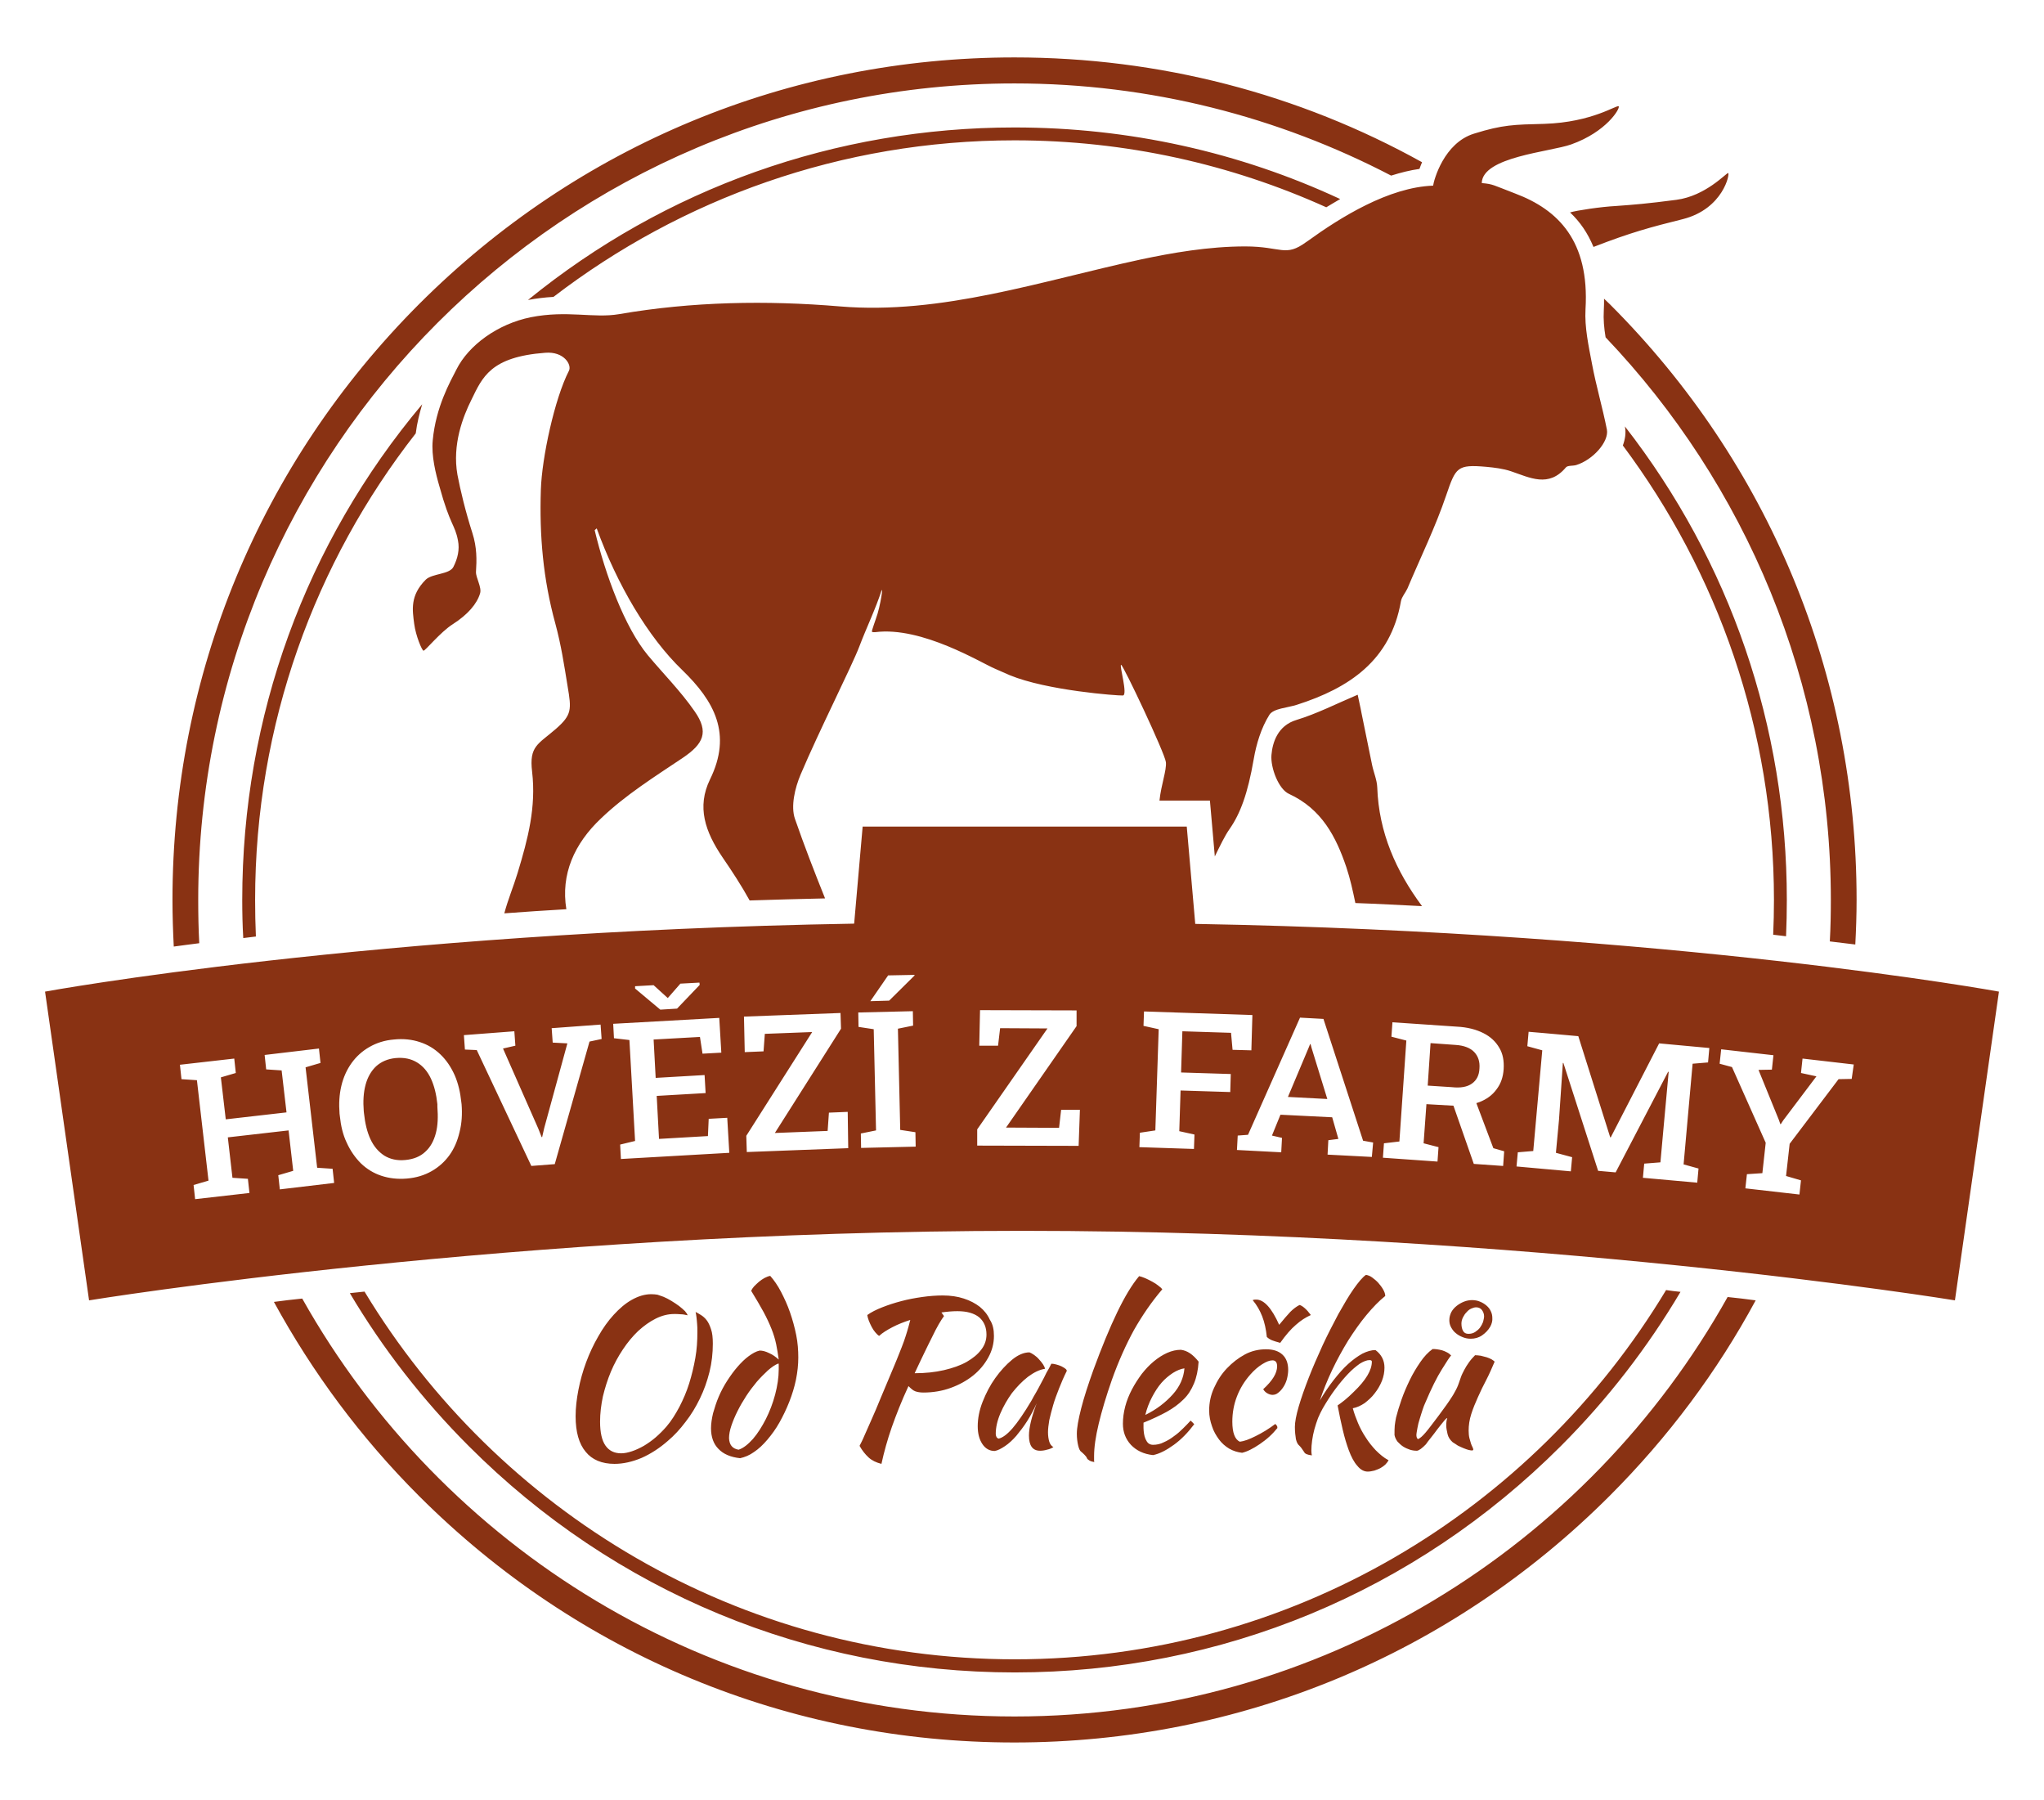 <svg xmlns="http://www.w3.org/2000/svg" xml:space="preserve" x="0" y="0" enable-background="new 0 0 794 699" version="1.1" viewBox="0 0 794 699"><path fill="#893213" d="M552.4 351.9c-8.5-.4-17.1-.9-25.9-1.2-1-4.8-2-9.4-3.5-13.9-4-11.8-9.5-22.6-22.3-28.5-4-1.8-7.2-10.1-6.8-15.1.4-4.8 2.4-11.4 9.7-13.6 7.9-2.4 15.3-6.2 23.8-9.8.5 2.6 1.1 4.9 1.5 7.2 1.4 6.7 2.7 13.4 4.1 20.1.6 2.9 1.9 5.8 2 8.7.6 17.5 7.3 32.5 17.4 46.1zm-387.9-99.2c.6.2 6.5-7.2 11.4-10.3 5.8-3.7 9.4-7.9 10.6-12 .7-2.3-1.7-6.1-1.6-8.3.3-4.6.4-9.5-1.4-15.1-2.7-8.4-4.7-16.8-5.8-22.6-2.1-11.8 2.2-22.7 5.4-29.1 4.3-8.8 7.4-16.7 28.7-18.3 7.3-.6 10.4 4.7 9.2 7-5.6 10.9-10.5 33.8-10.9 46.1-.6 18.1.9 34.8 5.6 52 2.3 8.5 3.4 15.9 4.8 24.5 1.5 8.9 1.7 11-4.6 16.5-6.9 6-10.4 6.6-9.2 16.6 1.6 13.8-1.6 26-5.6 39.2-1.6 5.3-3.8 10.5-5.2 15.8 7.8-.6 15.8-1.1 24.1-1.6-2.2-13.5 3-25.4 13.5-35.3 9.4-9 20.7-16.1 31.6-23.4 8.2-5.5 10.4-10.1 4.7-18.2-5.4-7.8-12.1-14.5-18.2-21.8-8.9-10.8-16.4-31-20.6-48.5.3-.2.5-.5.8-.7 7.9 21.8 19.9 42.2 33.2 55 12.5 12.1 19.5 24.8 10.8 42.5-5.2 10.7-1.9 20.3 4.9 30.3 3.7 5.4 7.3 10.9 10.5 16.7 9.6-.3 19.3-.6 29.3-.8-4.1-10.2-8.1-20.5-11.7-30.9-1.7-4.9 0-12 2.2-17.2 7.1-16.8 20-42.3 22.8-49.7s6.5-15 8.7-22c0-.1.2.2.1 1-.2 1.7-.8 5.1-1.7 8.2-1 3.2-2.3 6.5-2.2 7 .1.3 1.1.2 1.3.2 18.2-2.3 41.2 12 46.5 14.2 1.9.8 3.8 1.7 5.7 2.5 14.5 6 42 8 44 7.9 2-.2-1.5-11.9-.7-11.9s17 34.3 17.4 37.8c.3 3.2-1.8 8.5-2.5 14.9H470l.8 9.1 1.1 12.6c2.1-4.3 4-8.2 5.7-10.6 4.2-6 7.1-13.8 9.4-27.1 1-5.9 2.9-12.2 6.1-17.3 1.6-2.5 7-2.7 10.7-3.9 20.3-6.5 36.4-17.2 40.4-40.2.3-1.7 1.7-3.2 2.5-4.9 5.1-12.1 10.9-23.9 15.1-36.3 3.7-10.8 4.2-12 15.6-11 3.2.3 6.5.7 9.5 1.7 7.4 2.5 14.7 6.5 21.4-1.5.7-.8 2.7-.5 4-.9 6.5-2 12.8-9.1 11.9-13.8-1.7-8.6-4.2-17-5.8-25.6-1.3-6.9-2.9-14.1-2.5-21.1 1.6-26.7-10.8-38.7-27.2-44.9-8.9-3.4-8.6-3.7-13.1-4.1.2-10.2 26.5-12.1 34.7-15 13.8-4.9 19.1-14 18.5-14.8-.6-.8-10.1 6.2-28.9 6.8-11.7.3-16.1.3-27.3 3.8-11.7 3.6-15.6 18-15.9 20.2-17.2.6-36 12.3-48.7 21.5-.2.1-.4.3-.6.4-8.2 6-9.5 1.7-23.7 1.7s-28.5 2.5-40.7 5.1c-38.5 8.3-77.3 21.5-116.7 18.2-28.6-2.4-57.4-1.9-85.8 3-9.9 1.7-20.1-1.6-34.3 1.2-12.9 2.6-24.2 10.9-28.9 20.3-2.4 4.7-8 14.5-9.2 27.5-.6 6 1.2 13.1 2.6 17.9 4.2 15.3 6 14.7 7.2 21 .7 3.5-.1 7-1.8 10.3-1.5 2.9-8.2 2.5-10.7 4.9-6.2 6.2-5.2 11.8-4.5 17.2.6 4.6 3 10.3 3.6 10.4zM609.9 82.5c3.9 3.7 6.8 7.9 9.1 13.4 14.7-5.7 22.3-7.7 34.7-10.8 15.8-4 18.4-17.9 17.6-17.9-.8 0-8.7 8.9-20.1 10.4s-16.6 1.9-23.5 2.4c-5.8.3-15.2 1.7-17.8 2.5zm13.8 48.5c-.6-3.6-.9-7.1-.7-10.4.1-1.6.1-3.1.1-4.6.8.7 1.5 1.5 2.3 2.2 61.8 61.8 95.8 143.9 95.8 231.3 0 5.8-.2 11.6-.5 17.3-3.2-.4-6.5-.8-9.9-1.2.3-5.3.4-10.7.4-16.1 0-84.6-33.3-161.6-87.5-218.5zm47.4 372.7c-54.3 97.1-158.1 162.9-277 162.9-118.7 0-222.3-65.5-276.7-162.3-3.8.4-7.4.8-11 1.3 14.9 27.3 33.7 52.7 56.3 75.3 61.8 61.8 143.9 95.8 231.3 95.8s169.5-34 231.3-95.8c22.8-22.8 41.8-48.3 56.7-75.9-3.5-.5-7.1-.9-10.9-1.3zM77.4 366.3c-.3-5.6-.4-11.2-.4-16.8C77 174.6 219.2 32.4 394.1 32.4c52.8 0 102.5 13 146.3 35.8 3.8-1.2 7.4-2.1 11-2.6.3-.8.6-1.7 1-2.6-47.9-26.6-102-40.7-158.3-40.7-87.4 0-169.5 34-231.3 95.8C101 180 67 262.1 67 349.5c0 6.1.2 12.1.5 18.1 3.2-.4 6.5-.9 9.9-1.3zm127.7-249.8c53.3-43.4 119.4-67 189-67 44.4 0 87.4 9.6 126.5 27.8-1.8 1-3.5 2.1-5.4 3.2-37-16.7-78-26-121.1-26-67.3 0-129.4 22.7-179.1 60.8-3.5.2-6.7.6-9.9 1.2zM99.4 363.7c-.2-4.7-.3-9.4-.3-14.2 0-68.3 23.3-131.2 62.4-181.2.5-4.1 1.5-7.9 2.5-11.3-45.3 53.9-69.9 121.3-69.9 192.5 0 4.9.1 9.9.4 14.8 1.6-.2 3.2-.4 4.9-.6zm553.4 138c-12.8 21.6-28.3 41.7-46.5 59.9-56.7 56.7-132 87.9-212.1 87.9s-155.5-31.2-212.1-87.9c-18-18-33.5-38-46.2-59.4l5.7-.6c51.7 85.5 145.6 142.8 252.6 142.8 107.3 0 201.3-57.5 253-143.4 1.8.3 3.7.5 5.6.7zM630.4 173c.9-2.4 1.3-5 .8-7.4C672 218 694.1 282 694.1 349.5c0 4.7-.1 9.4-.3 14.1-1.6-.2-3.3-.4-5-.6.2-4.5.3-9 .3-13.5 0-66.1-21.9-127.2-58.7-176.5zM509.5 407l6.1 19.8-15.3-.8 8-19 .6-1.5h.2l.4 1.5zm62.3 13.8c1.8-1.3 2.8-3.2 2.9-5.9.2-2.6-.5-4.7-2-6.3-1.5-1.6-4-2.6-7.3-2.8l-9.7-.7-1.1 16.5 9.3.6c3.5.4 6.1-.1 7.9-1.4zm-401.9 8c-.4-3.8-1.2-7.1-2.5-9.9-1.3-2.8-3.1-4.9-5.4-6.3-2.3-1.4-5-2-8.3-1.7-3.1.3-5.6 1.4-7.6 3.2-1.9 1.8-3.3 4.2-4.1 7.2-.8 3-1 6.4-.7 10.2l.1.9c.4 3.8 1.2 7.2 2.5 10s3.1 4.9 5.4 6.4c2.3 1.4 5 2 8.1 1.7 3.3-.3 5.9-1.4 7.8-3.2 2-1.8 3.3-4.2 4.1-7.2.8-3 .9-6.4.6-10.3v-1zm606.6-43.7L759.4 505S594.5 478 397 478 34.6 505 34.6 505L17.5 385.1s126.5-23.2 314.3-26.4l3.3-37.7H461l3.3 37.8c186.7 3.3 312.2 26.3 312.2 26.3zM246.7 383v.9l9.8 8.2 6.5-.4 8.8-9.2-.1-.9-7.4.4-4.9 5.6-5.5-5-7.2.4zm-116.9 76.4-.6-5.5-6-.4-4.5-39 5.8-1.7-.6-5.6-5.9.7-9.3 1.1-5.9.7.6 5.6 6 .4 1.9 16.3-23.6 2.7-1.9-16.3 5.8-1.7-.6-5.6-21.1 2.4.6 5.6 6 .4 4.5 39-5.8 1.7.6 5.5 21.1-2.4-.6-5.5-6-.4-1.8-15.7 23.6-2.7 1.8 15.7-5.8 1.7.6 5.5 21.1-2.5zm49.5-30.6-.1-.8c-.4-3.8-1.2-7.3-2.6-10.5-1.4-3.1-3.2-5.8-5.5-8s-4.9-3.8-8-4.8c-3-1-6.4-1.4-10.1-1-3.6.3-6.7 1.3-9.5 2.9-2.8 1.6-5.1 3.7-6.9 6.2s-3.2 5.5-4 8.9-1 6.9-.7 10.8l.1.8c.4 3.9 1.2 7.4 2.7 10.5 1.4 3.1 3.3 5.8 5.5 8 2.3 2.2 4.9 3.8 7.9 4.8s6.3 1.4 9.9 1.1c3.7-.3 6.9-1.3 9.7-2.9 2.8-1.6 5.1-3.7 6.9-6.2s3.1-5.5 3.9-8.9c.9-3.5 1.1-7.1.8-10.9zm54.4-25.3-.4-5.6-19 1.4.4 5.6 5.7.3-9 32.9-.8 3.5h-.2l-1.3-3.3-13.7-31.1 4.8-1.1-.4-5.6-19.6 1.5.4 5.6 4.6.2 21.2 45 9.1-.7 13.5-47.6 4.7-1zm49.6 44.2-.8-13.6-7.2.4-.3 6.7-19 1.1-.9-16.7 19-1.1-.4-7-19 1.1-.8-14.9 18-1 1 6.5 7.3-.4-.8-13.5-41.2 2.3.3 5.6 6 .7 2.2 39.2-5.8 1.4.3 5.6 42.1-2.4zm46.2-1.8-.2-14.1-7.3.3-.5 7.1-20.5.8 25.7-40.5-.2-6.1-37.5 1.4.3 13.8 7.3-.3.5-6.8 18.4-.7-25.6 40.3.2 6.3 39.4-1.5zm8.6-57.1h.3l7-.2 9.9-9.8-.1-.2-10.2.2-6.9 10zm17.6 56.5-.1-5.6-5.9-.9-.9-39.3 5.9-1.2-.1-5.6-21.2.5.1 5.6 5.9.9.9 39.3-5.9 1.2.1 5.6 21.2-.5zm63.8-14.3h-7.3l-.8 7-20.6-.1 27.4-39.4v-6.1l-37.5-.1-.3 13.8h7.3l.8-6.8 18.4.1-27.3 39.2v6.3l39.4.1.5-14zm59.3-23.3 7.3.2.4-13.7-42.1-1.4-.2 5.6 5.9 1.3-1.3 39.3-6 .9-.2 5.6 21.2.7.2-5.6-5.9-1.3.5-15.8 19.3.6.2-7-19.3-.6.5-16 18.9.6.6 6.6zm54.6 36-3.9-.7-15.4-47.3-9.1-.5-20.2 45.5-4 .3-.3 5.6 17.2.9.3-5.6-3.9-.9 3.3-8.1 20.1 1 2.4 8.4-3.9.5-.3 5.6 17.2.9.5-5.6zm50.9 3.4-4.2-1.2-6.6-17.5c.4-.1.8-.3 1.2-.4 2.8-1.1 5-2.7 6.6-4.9 1.7-2.2 2.6-4.8 2.8-7.9.2-3.2-.3-6-1.7-8.3-1.4-2.4-3.4-4.3-6.2-5.7-2.8-1.4-6.2-2.3-10.3-2.5l-25-1.7-.4 5.6 5.8 1.5-2.7 39.2-6 .7-.4 5.6 21.2 1.5.4-5.6-5.8-1.5 1.1-15.2 10.5.6 7.9 22.6 11.4.8.4-5.7zM664 407l-19.5-1.8-18.8 36.5h-.2l-12.4-39.3-13.4-1.2-5.9-.5-.5 5.6 5.8 1.6-3.5 39.1-6 .5-.5 5.5 21.1 1.9.5-5.5-6.3-1.7 1.2-12.8 1.5-22.1h.2l13.5 41.9 6.8.6 20.4-39.1.2.1-2.1 22.9-1.1 12.2-6.3.5-.5 5.5 21.1 1.9.5-5.5-5.8-1.6 3.5-39.1 6-.5.5-5.6zm56.1 6.4-19.9-2.3-.6 5.6 6 1.3-12.9 17.1-.9 1.4-.2.1-.6-1.7-7.9-19.4 5.2-.1.6-5.6-20.3-2.3-.6 5.6 4.8 1.3 13.1 29.4-1.3 11.8-6 .4-.6 5.5 21 2.4.6-5.5-5.8-1.7 1.4-12.5 19-25.1 5.1-.1.8-5.6zm-462.4 90.2c1 .4 2.1 1 3.1 1.6 1.1.7 2.1 1.3 3 2 .9.7 1.7 1.4 2.3 2 .6.7.9 1.2 1 1.6-.9-.2-1.8-.4-2.7-.4-.9-.1-1.7-.1-2.5-.1-2.4 0-4.8.6-7.2 1.8-2.4 1.2-4.6 2.8-6.8 4.8-2.1 2-4.1 4.4-5.9 7.1-1.8 2.7-3.4 5.6-4.7 8.7-1.3 3.1-2.3 6.3-3.1 9.6-.7 3.3-1.1 6.6-1.1 9.8 0 4.2.7 7.3 2.1 9.3 1.4 2 3.4 3 6.1 3 1.3 0 2.7-.3 4.2-.8s3-1.2 4.6-2.1c1.5-.9 3.1-2 4.6-3.3 1.5-1.3 2.9-2.7 4.2-4.2 1.9-2.2 3.5-4.8 5-7.6 1.5-2.9 2.8-5.9 3.8-9.1 1-3.2 1.8-6.5 2.4-9.9.6-3.4.8-6.7.8-10 0-1.3 0-2.4-.1-3.2-.1-.9-.1-1.6-.2-2.2-.1-.6-.1-1.1-.2-1.5-.1-.4-.1-.7-.2-1 .6.3 1.3.7 2.1 1.2s1.5 1.1 2.2 2c.7.9 1.2 2 1.7 3.5.5 1.4.7 3.3.7 5.6 0 3.7-.4 7.4-1.3 11-.9 3.6-2.1 7-3.7 10.3-1.6 3.3-3.4 6.3-5.6 9.1-2.1 2.8-4.4 5.3-6.9 7.4-3.2 2.8-6.6 5-10.2 6.6-3.6 1.5-7.1 2.3-10.5 2.3-4.9 0-8.7-1.6-11.2-4.7-2.6-3.1-3.9-7.7-3.9-13.8 0-3.3.4-6.7 1.1-10.3.7-3.6 1.7-7.2 3-10.7 1.3-3.5 2.9-6.9 4.7-10 1.8-3.2 3.8-6 6-8.4 2.2-2.4 4.5-4.4 7-5.8s5-2.2 7.6-2.2c.9 0 1.7.1 2.4.2.6.2 1.4.5 2.3.8zm37.4 20.9c1.1 0 2.3.3 3.7 1 1.4.6 2.6 1.5 3.7 2.5-.3-2.1-.6-4.1-1-6-.4-1.9-1-3.9-1.8-5.9-.8-2-1.8-4.2-3.1-6.6-1.3-2.4-2.9-5.1-4.8-8.2.2-.5.5-1 1.1-1.7.6-.6 1.2-1.2 1.9-1.8.7-.6 1.5-1.1 2.2-1.5.8-.4 1.5-.7 2.2-.8 1.5 1.7 2.9 3.7 4.2 6.2 1.3 2.5 2.5 5.1 3.5 8 1 2.9 1.8 5.8 2.4 8.8s.8 5.9.8 8.7c0 2.8-.3 5.6-.9 8.6-.6 2.9-1.5 5.8-2.6 8.6s-2.4 5.5-3.8 8-3 4.7-4.7 6.7c-1.7 2-3.4 3.6-5.2 4.8-1.8 1.3-3.6 2-5.4 2.4-3.7-.4-6.5-1.6-8.4-3.6-1.9-1.9-2.9-4.6-2.9-8 0-1.8.3-3.8.8-5.9.6-2.1 1.3-4.3 2.2-6.4.9-2.1 2-4.2 3.3-6.2 1.3-2 2.6-3.8 4-5.4 1.4-1.6 2.8-3 4.3-4.1s2.9-1.9 4.3-2.2zm-8.2 38.5c1.9-.6 3.7-2.1 5.6-4.2 1.9-2.2 3.5-4.8 5-7.7 1.5-3 2.7-6.1 3.6-9.5.9-3.4 1.4-6.7 1.4-9.8v-1.7c0-.2 0-.4-.1-.6-1.3.5-2.6 1.4-4.1 2.7-1.4 1.3-2.9 2.8-4.3 4.4-1.4 1.7-2.8 3.5-4.1 5.5-1.3 2-2.4 3.9-3.4 5.9-1 2-1.8 3.9-2.4 5.7-.6 1.8-.9 3.4-.9 4.8.1 2.6 1.3 4.1 3.7 4.5zm99.2-44.2c0 2.9-.7 5.7-2.2 8.4-1.5 2.7-3.4 5-5.9 7s-5.4 3.6-8.7 4.8c-3.3 1.2-6.9 1.8-10.6 1.8-1.3 0-2.4-.2-3.2-.5-.8-.3-1.6-1-2.6-2-2.7 5.8-4.8 11.2-6.5 16-1.7 4.9-3 9.6-4 14.2-2-.5-3.7-1.3-5-2.5-1.3-1.2-2.5-2.7-3.5-4.5.5-1 1.2-2.3 1.9-4 .7-1.7 1.7-3.7 2.7-6.1 1.1-2.4 2.3-5.3 3.7-8.7 1.4-3.4 3.1-7.3 5-11.9.9-2.1 1.6-3.9 2.2-5.4s1.2-3 1.7-4.4.9-2.7 1.3-4c.4-1.3.8-2.8 1.2-4.4-2.5.8-4.8 1.7-6.9 2.8-2.1 1.1-3.9 2.2-5.2 3.4-.5-.3-1-.8-1.5-1.4-.5-.6-1-1.3-1.4-2.1-.4-.8-.8-1.6-1.1-2.4-.3-.8-.5-1.5-.6-2.2 1.5-1.1 3.5-2.1 5.8-3 2.3-.9 4.7-1.7 7.4-2.4 2.6-.7 5.3-1.2 8.1-1.6 2.8-.4 5.5-.6 8-.6 3 0 5.8.4 8.2 1.2 2.5.8 4.5 1.9 6.2 3.2 1.7 1.4 3 3 3.9 5 1.2 1.8 1.6 3.9 1.6 6.3zm-14.2-9.6c-2 0-4.1.2-6.2.5l1 1.4c-.5.7-1.2 1.7-2 3.1s-1.7 3.1-2.6 5c-1 1.9-2 4.1-3.2 6.5-1.1 2.4-2.4 4.9-3.6 7.6 4.2 0 7.9-.4 11.4-1.2 3.4-.8 6.3-1.8 8.8-3.2 2.4-1.4 4.3-2.9 5.7-4.8 1.4-1.8 2-3.8 2-5.8 0-2.8-.9-5-2.8-6.7-2-1.6-4.8-2.4-8.5-2.4zm36.5 20.4c.5 0 1.2.1 1.9.3.7.2 1.4.4 2 .7.6.3 1.1.6 1.5.9.4.3.6.6.6.9-1.1 2.2-2.1 4.5-3 6.8-.9 2.3-1.7 4.4-2.3 6.5-.6 2.1-1.1 4-1.5 5.8-.3 1.8-.5 3.4-.5 4.7 0 1.5.2 2.7.5 3.7s.9 1.7 1.6 2.1c-.6.4-1.5.8-2.5 1-1 .3-1.9.4-2.7.4-2.9 0-4.3-2-4.3-5.9 0-3 1-7.2 3-12.5-1.1 2.4-2.3 4.7-3.7 6.9-1.4 2.2-2.8 4-4.2 5.7-1.4 1.6-2.9 3-4.4 4-1.5 1-2.8 1.7-4 1.9-2 0-3.6-.9-4.8-2.7-1.2-1.8-1.8-4.1-1.8-6.9 0-3 .6-6.2 1.9-9.5 1.3-3.3 2.9-6.4 4.9-9.2s4.2-5.2 6.5-7.1c2.3-1.9 4.6-2.9 6.8-2.9.5.2 1.1.5 1.8 1s1.3 1 1.9 1.7c.6.6 1.1 1.3 1.6 2 .4.7.7 1.2.7 1.7-2.1.3-4.3 1.4-6.6 3.1-2.3 1.8-4.3 3.9-6.2 6.3-1.8 2.5-3.3 5.1-4.5 7.9-1.2 2.8-1.8 5.5-1.8 7.9 0 1 .4 1.7 1.1 1.9 1.5-.3 3.3-1.6 5.4-4 2-2.3 4.5-5.9 7.4-10.8.5-1 1.1-2 1.8-3.2.7-1.2 1.3-2.4 2-3.7.7-1.3 1.4-2.6 2-3.9.7-1.1 1.3-2.3 1.9-3.5zm9.9 27.2c0-2.3.6-5.6 1.7-9.9s2.7-9.2 4.7-14.8c3.3-9 6.4-16.5 9.3-22.5 2.9-6 5.7-10.7 8.5-14 .6.1 1.4.4 2.4.8.9.4 1.9.9 2.8 1.4.9.5 1.7 1 2.4 1.6.7.5 1.2 1 1.4 1.3-4.2 4.9-7.8 10.2-11 15.8-3.1 5.7-6 12.1-8.6 19.4-2.2 6.3-3.9 12-5.1 17-1.2 5-1.8 9.2-1.8 12.6v1.7c0 .2 0 .4.1.6-.7-.1-1.4-.3-1.9-.6s-.9-.6-1-1c-.1-.3-.4-.7-.9-1.2s-.9-.9-1.3-1.2c-.5-.3-.9-1.2-1.2-2.5-.3-1.3-.5-2.8-.5-4.5zm47.3-28c-.2 3.3-.8 6.1-1.8 8.5s-2.3 4.5-4.1 6.2c-1.8 1.8-4 3.4-6.5 4.8-2.6 1.4-5.5 2.8-9 4.2v2.1c0 .7.1 1.4.2 2.2.1.7.3 1.4.6 2.1.3.6.6 1.2 1.1 1.6.5.4 1.1.6 1.8.6 1.4 0 2.9-.3 4.2-1 1.4-.6 2.7-1.4 4-2.4 1.3-.9 2.4-1.9 3.5-3s2.1-2.1 2.9-3c.5.5 1 .9 1.4 1.4-2.4 3.2-5 5.9-7.9 8-2.9 2.1-5.6 3.5-8.1 4-3.7-.4-6.5-1.8-8.6-4-2.1-2.3-3.1-5-3.1-8.2 0-2.2.3-4.4.9-6.7.6-2.3 1.5-4.5 2.6-6.6 1.1-2.1 2.4-4.1 3.8-6 1.5-1.9 3-3.5 4.7-4.9 1.7-1.4 3.4-2.5 5.2-3.3 1.8-.8 3.6-1.2 5.3-1.2 2.5.3 4.7 1.8 6.9 4.6zm-5.5 2.6c-1.4.2-2.9.8-4.5 1.8-1.5 1-3 2.2-4.4 3.8-1.4 1.6-2.6 3.5-3.7 5.6-1.1 2.1-2 4.4-2.6 6.9 4.3-2.1 7.8-4.8 10.6-7.9 2.8-3.1 4.3-6.5 4.6-10.2zm9.6 16.4c0-3 .6-6 1.9-8.8 1.3-2.9 2.9-5.4 5-7.6 2.1-2.2 4.4-4 7-5.4s5.4-2 8.2-2c2.8 0 4.9.7 6.4 2.1 1.5 1.4 2.2 3.4 2.2 5.9 0 1.2-.2 2.4-.5 3.6-.3 1.1-.8 2.2-1.4 3.1-.6.9-1.2 1.6-2 2.2-.7.6-1.5.8-2.2.8-.6 0-1.3-.2-2-.6-.7-.4-1.2-.9-1.6-1.6 3.6-3.3 5.4-6.2 5.4-8.9 0-1.5-.6-2.3-1.8-2.3-1.1 0-2.4.5-4 1.5s-3.1 2.3-4.6 4c-2.3 2.6-4 5.4-5.2 8.5-1.2 3.1-1.8 6.4-1.8 9.8 0 4.3 1 6.9 2.9 7.8.8-.1 1.7-.3 2.8-.7 1.1-.4 2.2-.9 3.4-1.5 1.2-.6 2.5-1.3 3.8-2.1 1.3-.8 2.6-1.7 3.8-2.6.2.2.4.4.6.7.2.3.2.6.2.9-.9 1.1-1.9 2.2-3.1 3.3-1.2 1.1-2.4 2-3.7 2.9s-2.5 1.6-3.7 2.2c-1.2.6-2.3 1-3.2 1.2-1.8-.2-3.4-.7-5-1.6-1.5-.9-2.9-2.1-4-3.6s-2.1-3.2-2.7-5.1c-.7-2-1.1-4-1.1-6.1zm27.6-26.3c-1.4-.4-2.5-.7-3.2-1-.7-.3-1.4-.7-2-1.3-.3-3-.9-5.7-1.8-8s-2.1-4.4-3.7-6.3c.4-.1.7-.2.9-.2h.5c3 0 6 3.3 8.9 9.8 1.7-2.1 3.1-3.7 4.3-5 1.2-1.2 2.4-2.1 3.6-2.7.5.1 1.2.5 2 1.2s1.6 1.6 2.4 2.7c-2 .9-3.9 2.1-5.8 3.8-1.9 1.6-3.9 3.9-6.1 7zm5.7 32.7c0-1.9.5-4.6 1.5-8 1-3.4 2.3-7.1 3.9-11.2s3.4-8.2 5.4-12.6c2-4.3 4.1-8.3 6.1-12.1 2.1-3.7 4-7 5.9-9.7 1.9-2.7 3.5-4.6 4.8-5.5.7.1 1.6.4 2.4 1s1.7 1.3 2.4 2.1 1.4 1.7 1.9 2.6c.5.9.8 1.7.8 2.5-2.4 1.9-4.8 4.4-7.3 7.4s-4.8 6.3-7.1 9.9c-2.2 3.6-4.3 7.4-6.2 11.4-1.9 4-3.5 8-4.8 11.9 1.7-2.9 3.5-5.6 5.4-8 1.9-2.4 3.7-4.5 5.6-6.2 1.9-1.7 3.7-3 5.5-4 1.8-.9 3.5-1.4 5.1-1.4 2.3 1.7 3.5 4 3.5 6.8 0 1.7-.3 3.4-1 5.2-.7 1.7-1.6 3.3-2.8 4.8-1.1 1.5-2.5 2.7-3.9 3.8-1.5 1-3 1.7-4.6 2 .5 1.9 1.2 3.8 2 5.7s1.8 3.8 3 5.6c1.1 1.8 2.5 3.5 3.9 5 1.5 1.5 3.1 2.9 5 3.9-.3.5-.7 1.1-1.2 1.6s-1.2 1-1.9 1.4c-.7.4-1.6.7-2.4 1-.9.2-1.7.4-2.6.4-1.4 0-2.8-.7-4-2.2-1.3-1.4-2.4-3.5-3.4-6.2-.8-2.2-1.6-4.8-2.3-7.8-.7-3-1.4-6.2-2-9.5.7-.5 1.7-1.2 2.8-2.1 1.1-.9 2.3-2 3.5-3.2 4.7-4.5 7-8.4 7-11.7 0-.4-.3-.6-.9-.6-1.1 0-2.3.5-3.8 1.4-1.4 1-3 2.3-4.6 4s-3.3 3.7-5 6c-1.7 2.3-3.3 4.8-4.8 7.4-.6 1.1-1.2 2.3-1.8 3.7-.5 1.4-1 2.8-1.4 4.3-.4 1.5-.7 2.9-.9 4.4-.2 1.4-.3 2.8-.3 4 0 .7.1 1.4.2 1.8-1.7-.2-2.7-.6-3-1.3-.4-.6-.8-1.2-1.1-1.6-.3-.4-.6-.7-.9-1-.5-.4-.9-1.2-1.2-2.4-.2-1.3-.4-2.8-.4-4.7zm61.3 5.9c-1-.9-1.7-1.9-2-3.2-.3-1.3-.5-2.4-.5-3.3 0-1.1.1-2.1.4-2.9-.2 0-.7.4-1.4 1.3s-1.6 1.9-2.4 3c-.9 1.2-1.7 2.3-2.6 3.4-.9 1.1-1.5 1.9-1.9 2.5-.7.7-1.3 1.3-2 1.8-.6.4-1.1.7-1.5.7-.9 0-1.7-.1-2.7-.4-.9-.3-1.8-.7-2.6-1.2s-1.5-1.2-2.2-1.9c-.6-.8-1-1.6-1.2-2.6 0-1.5 0-2.7.1-3.7s.3-2 .5-3.1c.5-2 1.2-4.3 2.1-6.9.9-2.6 2-5.1 3.2-7.6 1.2-2.5 2.6-4.8 4.1-7 1.5-2.2 3.1-3.9 4.8-5.1.5 0 1 0 1.7.1.6.1 1.3.2 2 .4s1.3.5 1.9.8c.6.3 1.1.7 1.6 1.2-.5.5-1.7 2.3-3.6 5.4-1.9 3-4.1 7.4-6.5 13.1-.3.6-.6 1.4-1 2.6-.4 1.1-.7 2.3-1.1 3.5-.4 1.2-.7 2.4-.9 3.6-.2 1.2-.4 2.1-.4 2.8 0 .4.1.7.2 1 .1.2.3.4.4.5.8-.3 1.8-1.2 3-2.6 1.2-1.4 2.9-3.7 5.1-6.6.5-.7 1.2-1.6 1.9-2.6s1.5-2 2.2-3.1c.7-1.1 1.5-2.2 2.1-3.4.7-1.2 1.2-2.3 1.6-3.5.2-.6.5-1.4.8-2.3.3-.9.8-1.8 1.3-2.8.5-1 1.1-1.9 1.8-2.9s1.5-1.9 2.4-2.8c.7 0 1.4.1 2.2.2.8.2 1.6.4 2.3.6.7.2 1.3.5 1.9.8.5.3.9.6 1.2.9-1 2.3-2 4.7-3.2 7-1.2 2.3-2.3 4.5-3.3 6.8-1 2.2-1.9 4.4-2.6 6.6-.7 2.2-1 4.3-1 6.4 0 1.1.1 2.1.3 2.9.2.8.4 1.5.6 2.1.2.6.4 1 .6 1.4.2.4.3.7.3 1 0 .1-.1.1-.2.2s-.1.1-.2.1c-.4 0-.9-.1-1.4-.2s-1.2-.4-2-.7c-.7-.3-1.4-.6-2.2-1-.7-.5-1.4-.9-2-1.3zm14.6-44.9c-.8 1.4-1.9 2.5-3.2 3.4-1.3.9-2.8 1.3-4.4 1.3-1.1 0-2.1-.2-3.1-.6-1-.4-1.9-.9-2.6-1.5-.8-.6-1.4-1.4-1.9-2.3-.5-.9-.7-1.8-.7-2.8 0-1.2.3-2.2.8-3.2.5-.9 1.2-1.7 2.1-2.4.9-.7 1.8-1.2 2.8-1.6 1-.4 2.1-.6 3.1-.6 1.1 0 2.2.2 3.1.6 1 .4 1.8.9 2.5 1.5s1.3 1.3 1.7 2.2c.4.8.6 1.7.6 2.6.1 1.1-.2 2.3-.8 3.4zm-2.4-4c0-.9-.3-1.7-.8-2.4s-1.3-1.1-2.3-1.1c-.6 0-1.2.2-1.9.5s-1.3.8-1.8 1.4c-.6.6-1 1.2-1.4 2-.4.8-.6 1.6-.6 2.4 0 1.1.2 2.1.6 2.8.4.8 1.1 1.2 2.1 1.2s1.8-.2 2.6-.7c.7-.5 1.4-1 1.9-1.7s.9-1.4 1.2-2.2c.2-.8.4-1.6.4-2.2zm-65.3 73.5H264.8m198 19.4h-144m108.4 19h-70"/></svg>